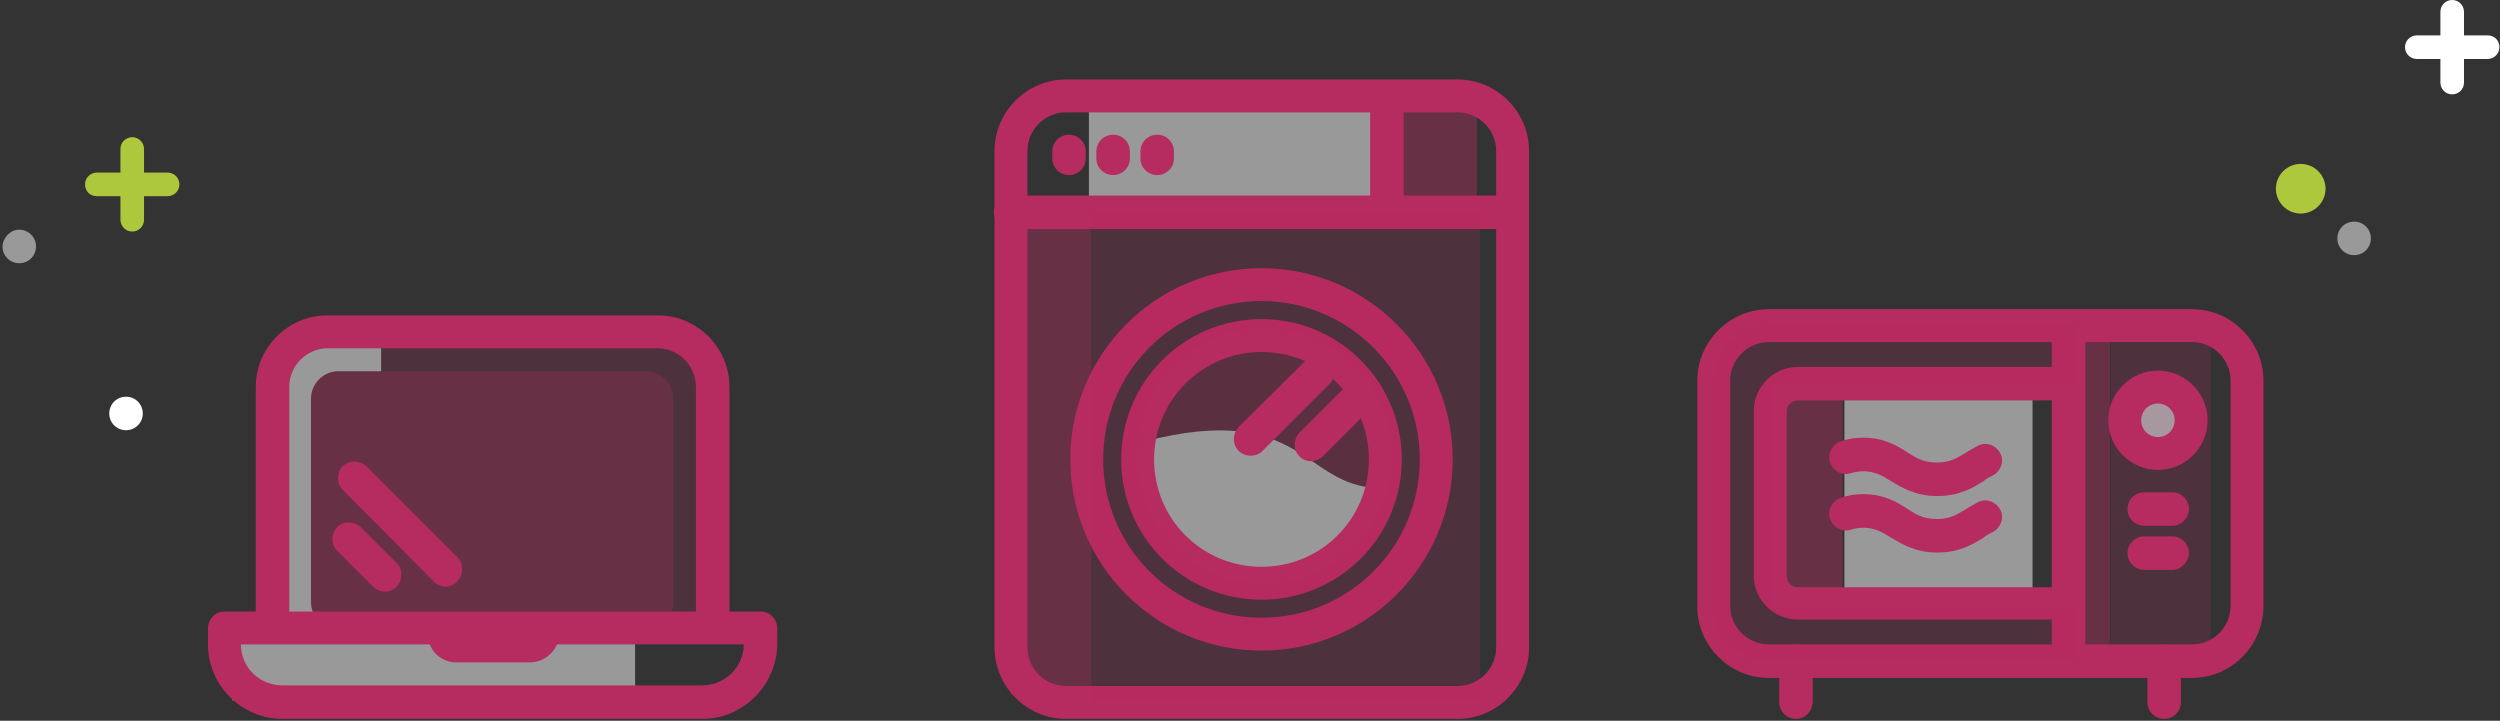 <?xml version="1.0" encoding="utf-8"?>
<!-- Generator: Adobe Illustrator 22.1.0, SVG Export Plug-In . SVG Version: 6.00 Build 0)  -->
<svg version="1.1" id="Calque_1" xmlns="http://www.w3.org/2000/svg" xmlns:xlink="http://www.w3.org/1999/xlink" x="0px" y="0px"
	 viewBox="0 0 402.7 116.1" style="enable-background:new 0 0 402.7 116.1;" xml:space="preserve">
<rect x="0" y="0" width="402.7" height="116.1" fill="#333333" stroke="none"/>
<style type="text/css">
	.st0{fill:#8D8D8E;}
	.st1{opacity:0.3;fill:#A1C038;}
	.st2{opacity:0.5;fill:#A1C038;}
	.st3{fill:#A1C038;}
	.st4{fill:#FFFFFF;}
	.st5{fill:#B62B60;}
	.st6{fill:#ADC83C;}
	.st7{fill:#B52B5F;}
	.st8{opacity:0.3;fill:#B62B60;}
	.st9{opacity:0.5;fill:#FFFFFF;}
	.st10{opacity:0.4;fill:#B62B60;}
	.st11{opacity:0.2;fill:#B62B60;}
	.st12{opacity:0.3;fill:#FFFFFF;}
	.st13{opacity:0.2;fill:#FFFFFF;}
</style>
<g>
	<g>
		<g>
			<path class="st8" d="M184.4,71.1c1.4-9.3,9.5-16.4,19.2-16.3c10.6,0.1,19.2,8.8,19.1,19.4c0,1.5-0.2,3-0.6,4.4
				C209.9,78.4,210,64.5,184.4,71.1z"/>
			<path class="st9" d="M203.3,93.3c-10.6-0.1-19.2-8.8-19.1-19.4c0-0.9,0.1-1.9,0.2-2.8c25.5-6.6,25.5,7.3,37.7,7.5
				C220.1,87.1,212.4,93.4,203.3,93.3z"/>
		</g>
		<rect x="162.8" y="35.1" class="st10" width="13" height="76.8"/>
		<rect x="175.4" y="16.3" class="st9" width="50" height="17.8"/>
		<rect x="222.5" y="16.3" class="st10" width="15.4" height="17.8"/>
		<path class="st5" d="M203.2,104.8c-17,0-30.8-13.8-30.8-30.8s13.8-30.8,30.8-30.8S234,57,234,74S220.2,104.8,203.2,104.8z
			 M203.2,48.5c-14.1,0-25.5,11.4-25.5,25.5c0,14.1,11.4,25.5,25.5,25.5s25.5-11.4,25.5-25.5C228.7,60,217.3,48.5,203.2,48.5z"/>
		<path class="st5" d="M203.2,96.6c-12.5,0-22.6-10.1-22.6-22.6s10.1-22.6,22.6-22.6c12.5,0,22.6,10.1,22.6,22.6
			S215.7,96.6,203.2,96.6z M203.2,56.7c-9.5,0-17.3,7.7-17.3,17.3s7.7,17.3,17.3,17.3s17.3-7.7,17.3-17.3S212.8,56.7,203.2,56.7z"/>
		<path class="st5" d="M234.8,115.8h-63.1c-6.3,0-11.5-5.2-11.5-11.5v-80c0-6.3,5.2-11.5,11.5-11.5h63.1c6.3,0,11.5,5.2,11.5,11.5
			v80C246.3,110.6,241.1,115.8,234.8,115.8z M171.7,18.1c-3.4,0-6.2,2.8-6.2,6.2v80c0,3.4,2.8,6.2,6.2,6.2h63.1
			c3.4,0,6.2-2.8,6.2-6.2v-80c0-3.4-2.8-6.2-6.2-6.2H171.7z"/>
		<path class="st5" d="M243.6,36.9h-80.8c-1.5,0-2.7-1.2-2.7-2.7c0-1.5,1.2-2.7,2.7-2.7h80.8c1.5,0,2.7,1.2,2.7,2.7
			C246.3,35.7,245.1,36.9,243.6,36.9z"/>
		<path class="st5" d="M172.2,28.2c-1.5,0-2.7-1.2-2.7-2.7v-1.1c0-1.5,1.2-2.7,2.7-2.7c1.5,0,2.7,1.2,2.7,2.7v1.1
			C174.9,27,173.7,28.2,172.2,28.2z"/>
		<path class="st5" d="M179.3,28.2c-1.5,0-2.7-1.2-2.7-2.7v-1.1c0-1.5,1.2-2.7,2.7-2.7s2.7,1.2,2.7,2.7v1.1
			C182,27,180.8,28.2,179.3,28.2z"/>
		<path class="st5" d="M186.4,28.2c-1.5,0-2.7-1.2-2.7-2.7v-1.1c0-1.5,1.2-2.7,2.7-2.7c1.5,0,2.7,1.2,2.7,2.7v1.1
			C189.1,27,187.9,28.2,186.4,28.2z"/>
		<path class="st5" d="M223.4,34.6c-1.5,0-2.7-1.2-2.7-2.7V16.6c0-1.5,1.2-2.7,2.7-2.7s2.7,1.2,2.7,2.7V32
			C226,33.4,224.8,34.6,223.4,34.6z"/>
		<path class="st5" d="M201.4,73.4c-0.7,0-1.4-0.3-1.9-0.8c-1-1-1-2.7,0-3.8L210.4,58c1-1,2.7-1,3.8,0c1,1,1,2.7,0,3.8l-10.9,10.9
			C202.8,73.2,202.1,73.4,201.4,73.4z"/>
		<path class="st5" d="M211.2,74.3c-0.7,0-1.4-0.3-1.9-0.8c-1-1-1-2.7,0-3.8l7.8-7.8c1-1,2.7-1,3.8,0c1,1,1,2.7,0,3.8l-7.8,7.8
			C212.5,74,211.8,74.3,211.2,74.3z"/>
		<path class="st11" d="M175.8,34.2V113h62.6V34.2H175.8z M203.7,94c-11.4,0-20.6-9.2-20.6-20.6c0-11.4,9.2-20.6,20.6-20.6
			c11.4,0,20.6,9.2,20.6,20.6C224.3,84.7,215,94,203.7,94z"/>
	</g>
	<g>
		<rect x="340" y="52.5" class="st11" width="16.1" height="56.3"/>
		<rect x="335.1" y="52.5" class="st10" width="4.8" height="56.3"/>
		<circle class="st9" cx="349.7" cy="67.8" r="5.3"/>
		<rect x="297.1" y="62" class="st9" width="30.3" height="35.9"/>
		<rect x="287.1" y="62" class="st10" width="9.7" height="35.9"/>
		<path class="st5" d="M349.9,84.7h-4.5c-1.5,0-2.7-1.2-2.7-2.7s1.2-2.7,2.7-2.7h4.5c1.5,0,2.7,1.2,2.7,2.7S351.3,84.7,349.9,84.7z"
			/>
		<path class="st5" d="M349.9,91.8h-4.5c-1.5,0-2.7-1.2-2.7-2.7c0-1.5,1.2-2.7,2.7-2.7h4.5c1.5,0,2.7,1.2,2.7,2.7
			C352.5,90.6,351.3,91.8,349.9,91.8z"/>
		<g>
			<path class="st5" d="M289.3,115.8c-1.5,0-2.7-1.2-2.7-2.7v-6.6c0-1.5,1.2-2.7,2.7-2.7s2.7,1.2,2.7,2.7v6.6
				C291.9,114.6,290.8,115.8,289.3,115.8z"/>
			<path class="st5" d="M348.6,115.8c-1.5,0-2.7-1.2-2.7-2.7v-6.6c0-1.5,1.2-2.7,2.7-2.7c1.5,0,2.7,1.2,2.7,2.7v6.6
				C351.3,114.6,350.1,115.8,348.6,115.8z"/>
		</g>
		<path class="st5" d="M333.2,108.7c-1.5,0-2.7-1.2-2.7-2.7V53.3c0-1.5,1.2-2.7,2.7-2.7c1.5,0,2.7,1.2,2.7,2.7v52.8
			C335.9,107.5,334.7,108.7,333.2,108.7z"/>
		<path class="st5" d="M347.6,75.7c-4.4,0-8-3.6-8-8s3.6-8,8-8s8,3.6,8,8S352,75.7,347.6,75.7z M347.6,65c-1.5,0-2.7,1.2-2.7,2.7
			s1.2,2.7,2.7,2.7s2.7-1.2,2.7-2.7S349.1,65,347.6,65z"/>
		<path class="st5" d="M353.1,109.2h-68.2c-6.3,0-11.5-5.2-11.5-11.5V61.3c0-6.3,5.2-11.5,11.5-11.5h68.2c6.3,0,11.5,5.2,11.5,11.5
			v36.3C364.6,104,359.4,109.2,353.1,109.2z M284.9,55.1c-3.4,0-6.2,2.8-6.2,6.2v36.3c0,3.4,2.8,6.2,6.2,6.2h68.2
			c3.4,0,6.2-2.8,6.2-6.2V61.3c0-3.4-2.8-6.2-6.2-6.2H284.9z"/>
		<path class="st5" d="M331.5,99.8h-41.9c-3.9,0-7.1-3.2-7.1-7.1V66.2c0-3.9,3.2-7.1,7.1-7.1h41.9c1.5,0,2.7,1.2,2.7,2.7
			c0,1.5-1.2,2.7-2.7,2.7h-41.9c-1,0-1.8,0.8-1.8,1.8v26.5c0,1,0.8,1.8,1.8,1.8h41.9c1.5,0,2.7,1.2,2.7,2.7
			C334.2,98.7,333,99.8,331.5,99.8z"/>
		<path class="st5" d="M312.1,79.9c0,0-0.1,0-0.1,0c-3.5,0-5.7-1.4-7.4-2.4c-1.4-0.9-2.5-1.5-4.3-1.6c-0.7,0-1.4,0.1-2.1,0.3
			c-1.4,0.5-2.9-0.3-3.4-1.7c-0.5-1.4,0.3-2.9,1.7-3.4c1.1-0.4,2.3-0.6,3.5-0.6c0,0,0.1,0,0.1,0c3.4,0,5.5,1.3,7.2,2.4
			c1.5,1,2.7,1.6,4.7,1.6c0,0,0.1,0,0.1,0c2,0,3.1-0.7,4.6-1.6c0.6-0.4,1.2-0.7,1.9-1.1c1.3-0.7,2.9-0.1,3.6,1.2s0.1,2.9-1.2,3.6
			c-0.5,0.2-1,0.5-1.5,0.9C317.9,78.5,315.7,79.9,312.1,79.9z"/>
		<path class="st5" d="M312.1,89c0,0-0.1,0-0.1,0c-3.5,0-5.7-1.4-7.4-2.4c-1.4-0.9-2.5-1.5-4.3-1.6c-0.8,0-1.4,0.1-2.1,0.3
			c-1.4,0.5-2.9-0.3-3.4-1.7c-0.5-1.4,0.3-2.9,1.7-3.4c1.1-0.4,2.3-0.6,3.5-0.6c0,0,0.1,0,0.1,0c3.4,0,5.5,1.3,7.2,2.4
			c1.5,1,2.7,1.6,4.7,1.6c0,0,0.1,0,0.1,0c2,0,3.1-0.7,4.6-1.6c0.6-0.4,1.2-0.7,1.9-1.1c1.3-0.7,2.9-0.1,3.6,1.2
			c0.7,1.3,0.1,2.9-1.2,3.6c-0.5,0.2-1,0.5-1.5,0.9C317.9,87.6,315.7,89,312.1,89z"/>
		<path class="st11" d="M334.7,97.9h-49.3V62h49.3v-9.5h-49.8c-4.9,0-8.9,4-8.9,8.9v36.3c0,4.9,4,8.9,8.9,8.9h49.8V97.9z"/>
	</g>
	<g>
		<rect x="37.4" y="102.2" class="st9" width="64.9" height="10.6"/>
		<path class="st10" d="M104.1,101.4H54.5c-2.4,0-4.4-2-4.4-4.4V64.2c0-2.4,2-4.4,4.4-4.4h49.6c2.4,0,4.4,2,4.4,4.4V97
			C108.5,99.4,106.5,101.4,104.1,101.4z"/>
		<path class="st9" d="M54.5,101.4c-2.4,0-4.4-2-4.4-4.4V64.2c0-2.4,2-4.4,4.4-4.4h6.9v-5.4h-7.5c-4.9,0-8.9,4-8.9,8.9v31.4
			c0,4.9,4,8.9,8.9,8.9h7.5v-2.1H54.5z"/>
		<path class="st11" d="M106.7,54.4H61.4v5.4h42.7c2.4,0,4.4,2,4.4,4.4V97c0,2.4-2,4.4-4.4,4.4H61.4v2.1h45.3c4.9,0,8.9-4,8.9-8.9
			V63.3C115.6,58.4,111.6,54.4,106.7,54.4z"/>
		<path class="st5" d="M62,95.3c-0.7,0-1.4-0.3-1.9-0.8l-5.8-5.8c-1-1-1-2.7,0-3.8c1-1,2.7-1,3.8,0l5.8,5.8c1,1,1,2.7,0,3.8
			C63.4,95,62.7,95.3,62,95.3z"/>
		<path class="st5" d="M71.8,94.5c-0.7,0-1.4-0.3-1.9-0.8L55.2,78.9c-1-1-1-2.7,0-3.8c1-1,2.7-1,3.8,0l14.7,14.7c1,1,1,2.7,0,3.8
			C73.2,94.2,72.5,94.5,71.8,94.5z"/>
		<path class="st5" d="M114.8,103.2c-1.5,0-2.7-1.2-2.7-2.7V62.3c0-3.4-2.8-6.2-6.2-6.2H52.8c-3.4,0-6.2,2.8-6.2,6.2v38.2
			c0,1.5-1.2,2.7-2.7,2.7c-1.5,0-2.7-1.2-2.7-2.7V62.3c0-6.3,5.2-11.5,11.5-11.5H106c6.3,0,11.5,5.2,11.5,11.5v38.2
			C117.5,102,116.3,103.2,114.8,103.2z"/>
		<path class="st5" d="M85.3,106.7H73.5c-2.6,0-4.6-2.1-4.6-4.6c0-1.5,1.2-2.7,2.7-2.7c1.2,0,2.3,0.8,2.6,2h10.7
			c0.3-1.1,1.3-2,2.6-2c1.5,0,2.7,1.2,2.7,2.7C89.9,104.7,87.9,106.7,85.3,106.7z"/>
		<path class="st5" d="M113.1,115.8H45.5c-6.6,0-12-5.4-12-12v-2.6c0-1.5,1.2-2.7,2.7-2.7h86.3c1.5,0,2.7,1.2,2.7,2.7v2.6
			C125.1,110.4,119.7,115.8,113.1,115.8z M38.8,103.8c0,3.7,3,6.6,6.7,6.6h67.6c3.7,0,6.7-3,6.7-6.6H38.8z"/>
	</g>
	<path class="st6" d="M15.6,31.6h3.8v3.8c0,1,0.8,1.9,1.9,1.9c1,0,1.9-0.8,1.9-1.9v-3.8H27c1,0,1.9-0.8,1.9-1.9S28,27.8,27,27.8
		h-3.8V24c0-1-0.8-1.9-1.9-1.9c-1,0-1.9,0.8-1.9,1.9v3.8h-3.8c-1,0-1.9,0.8-1.9,1.9S14.5,31.6,15.6,31.6z"/>
	<path class="st6" d="M370.6,26.4L370.6,26.4c2.2,0,4,1.8,4,4s-1.8,4-4,4c-2.2,0-4-1.8-4-4S368.4,26.4,370.6,26.4z"/>
	<path class="st9" d="M3.1,37L3.1,37c1.5,0,2.7,1.2,2.7,2.7c0,1.5-1.2,2.7-2.7,2.7s-2.7-1.2-2.7-2.7C0.5,38.2,1.7,37,3.1,37z"/>
	<path class="st4" d="M389.3,9.5h3.8v3.8c0,1,0.8,1.9,1.9,1.9c1,0,1.9-0.8,1.9-1.9V9.5h3.8c1,0,1.9-0.8,1.9-1.9s-0.8-1.9-1.9-1.9
		h-3.8V1.9c0-1-0.8-1.9-1.9-1.9c-1,0-1.9,0.8-1.9,1.9v3.8h-3.8c-1,0-1.9,0.8-1.9,1.9S388.3,9.5,389.3,9.5z"/>
	<path class="st4" d="M20.3,63.9L20.3,63.9c1.5,0,2.7,1.2,2.7,2.7s-1.2,2.7-2.7,2.7s-2.7-1.2-2.7-2.7S18.8,63.9,20.3,63.9z"/>
	<path class="st9" d="M379.2,35.7L379.2,35.7c1.5,0,2.7,1.2,2.7,2.7c0,1.5-1.2,2.7-2.7,2.7s-2.7-1.2-2.7-2.7
		C376.5,36.9,377.7,35.7,379.2,35.7z"/>
</g>
</svg>

